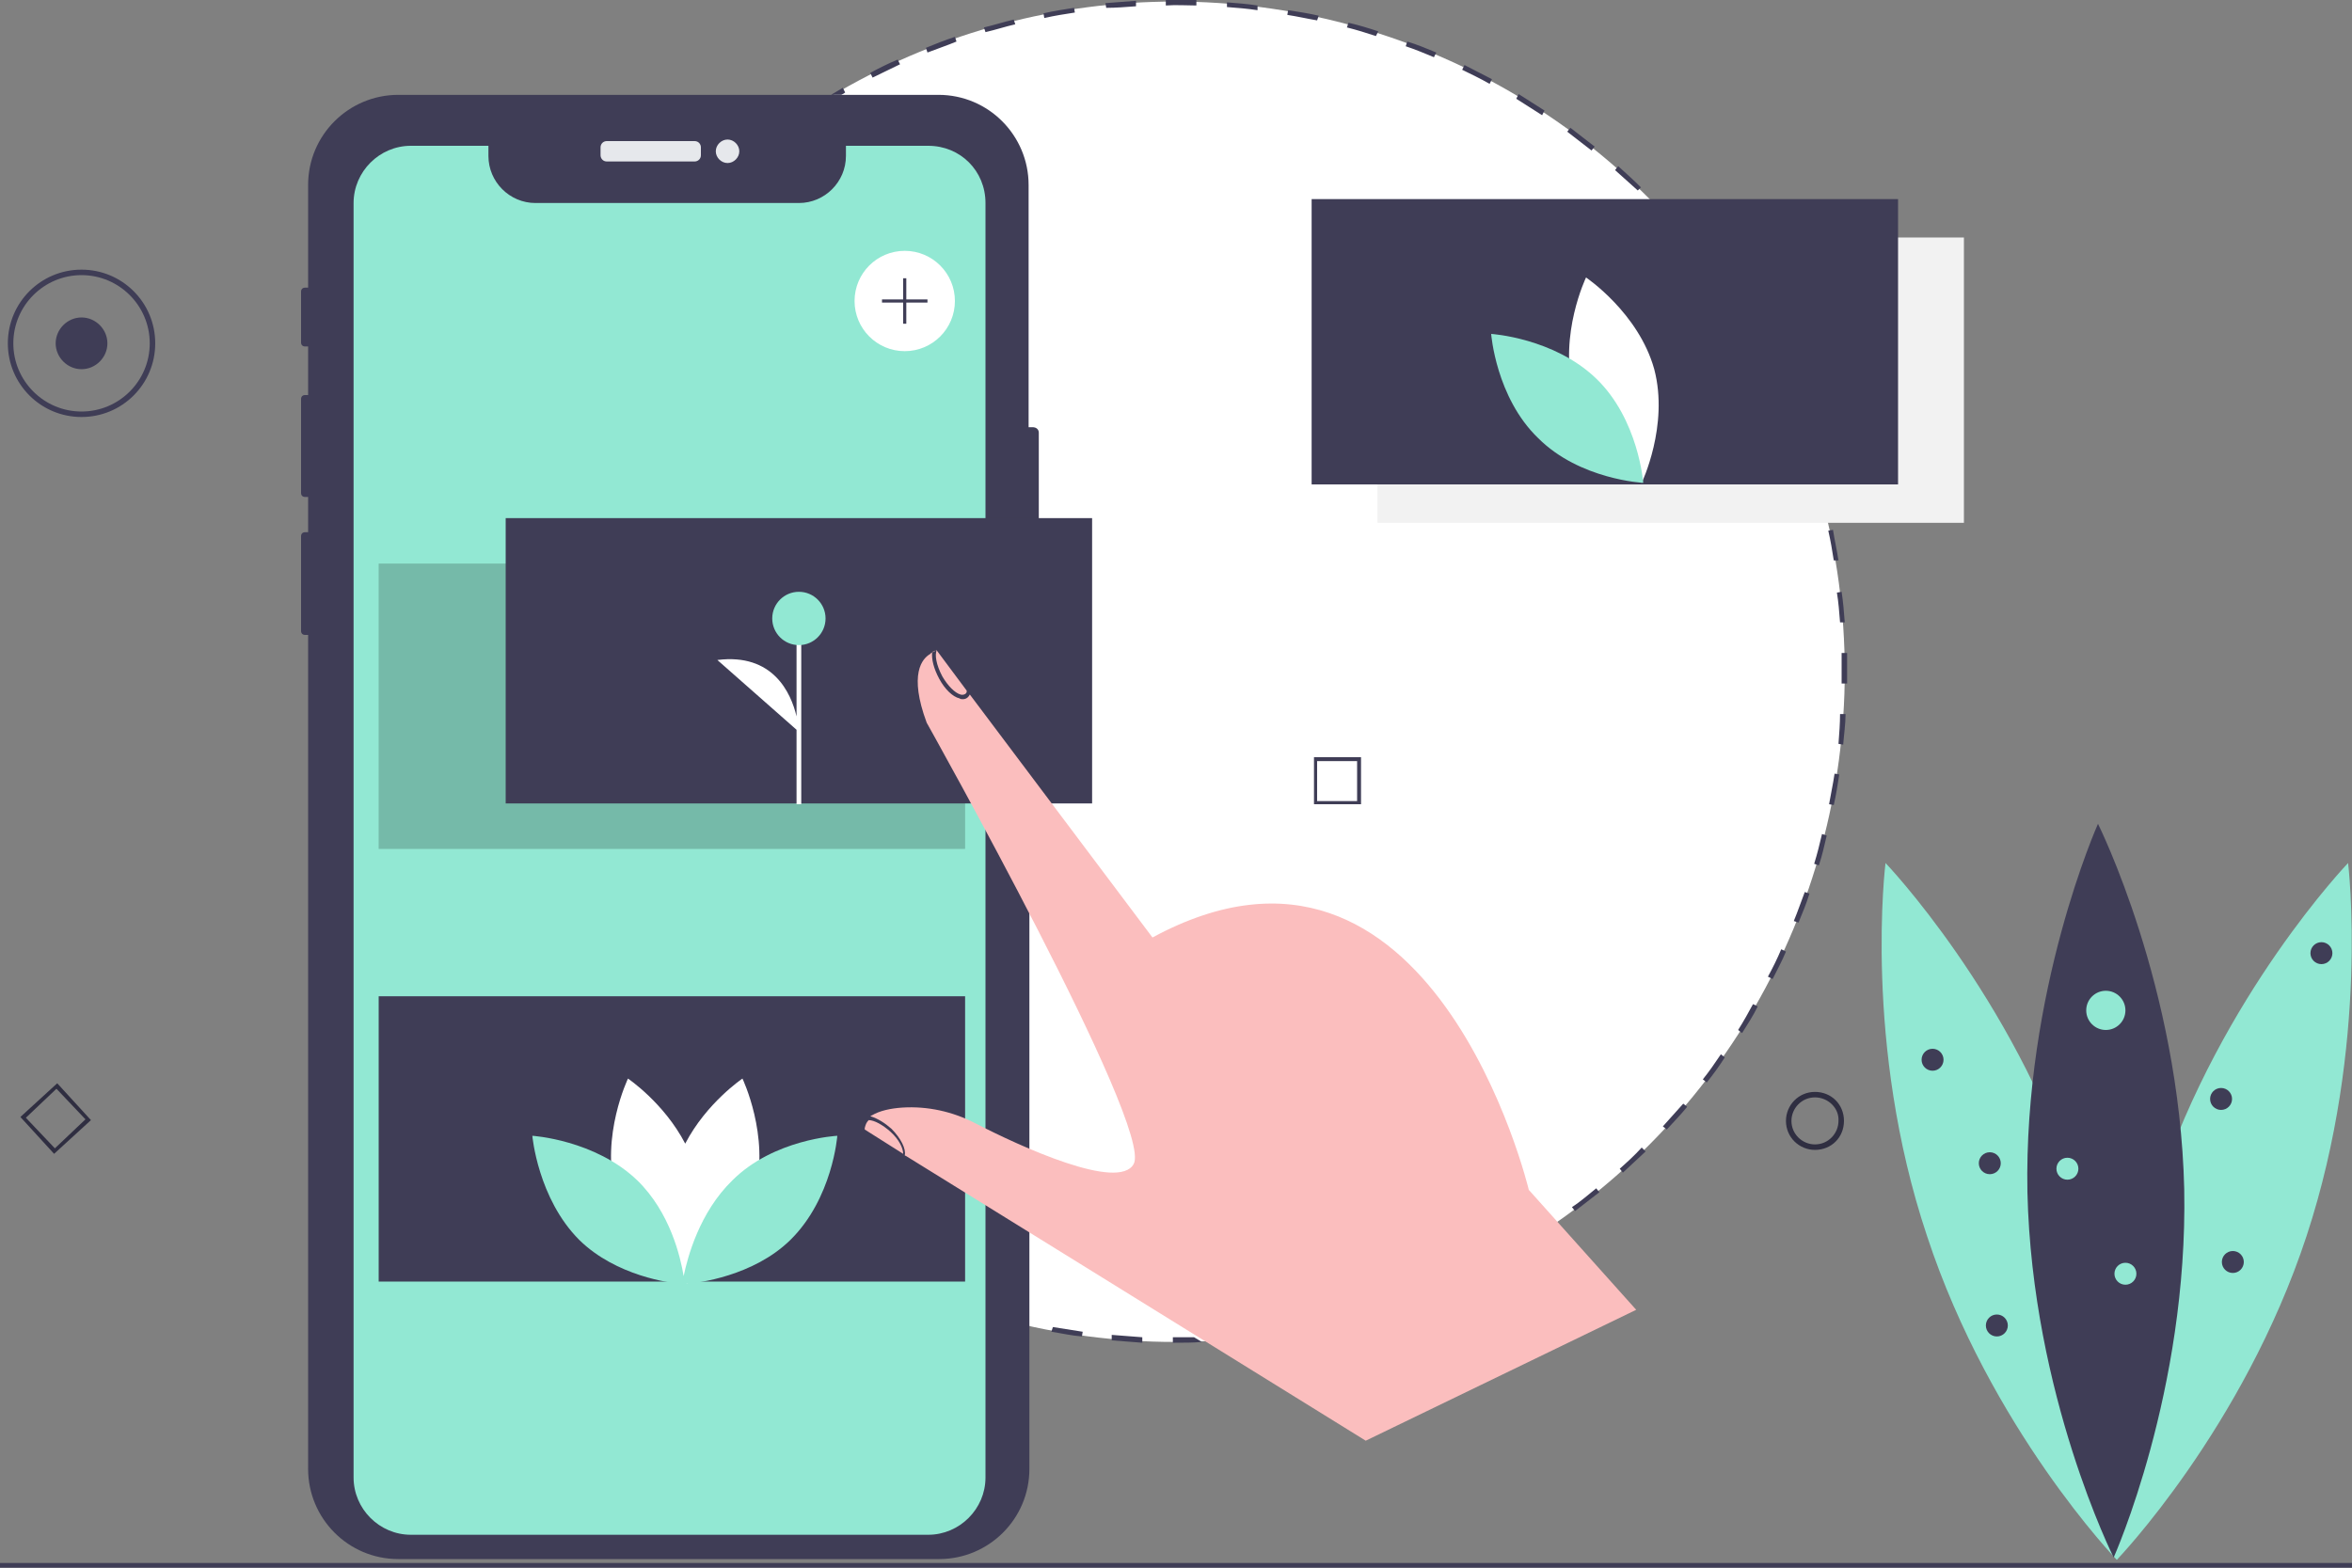 <?xml version="1.0" encoding="utf-8"?>
<!-- Generator: Adobe Illustrator 25.2.3, SVG Export Plug-In . SVG Version: 6.00 Build 0)  -->
<svg version="1.1" id="ad97e2e6-c06f-4161-a008-15821dcd6927"
	 xmlns="http://www.w3.org/2000/svg" xmlns:xlink="http://www.w3.org/1999/xlink" x="0px" y="0px" viewBox="0 0 300 200"
	 style="enable-background:new 0 0 300 200;" xml:space="preserve">
<rect x="0" y="0" width="300" height="200" fill="#808080" stroke="none"/>
<style type="text/css">
	.st0{fill:#FFFFFF;}
	.st1{fill:#3F3D56;}
	.st2{fill:#2F2E41;}
	.st3{fill:#E6E8EC;}
	.st4{fill:#92E8D3;}
	.st5{opacity:0.2;enable-background:new    ;}
	.st6{fill:#FBBEBE;}
	.st7{fill:#F2F2F2;}
</style>
<circle class="st0" cx="149.8" cy="85.7" r="85.5"/>
<path class="st1" d="M160.4,1.3c-1.3-0.2-2.6-0.3-3.9-0.4l0-0.6c1.3,0.1,2.6,0.2,3.9,0.4L160.4,1.3z M168.2,2
	c-1.3-0.3-2.6-0.5-3.9-0.7l-0.1,0.6c1.3,0.2,2.6,0.5,3.8,0.7L168.2,2z M152.6,0.7l0-0.7c-0.9,0-1.8,0-2.7,0c-0.4,0-0.8,0-1.2,0
	l0,0.7C150,0.6,151.4,0.7,152.6,0.7z M137.1,1.6L137,1c-1.3,0.2-2.6,0.4-3.9,0.7l0.1,0.6C134.5,2,135.8,1.8,137.1,1.6z M129.5,3.1
	l-0.2-0.6c-1.3,0.3-2.5,0.7-3.8,1l0.2,0.6C127,3.8,128.2,3.4,129.5,3.1z M144.9,0.8l0-0.7c-1.3,0.1-2.6,0.2-3.9,0.3l0.1,0.6
	C142.3,1,143.6,0.9,144.9,0.8z M175.8,4c-1.2-0.4-2.5-0.8-3.8-1.1l-0.2,0.6c1.2,0.3,2.5,0.7,3.7,1.1L175.8,4z M200.5,154l0.4,0.5
	c1-0.8,2.1-1.6,3.1-2.4l-0.4-0.5C202.6,152.4,201.6,153.3,200.5,154z M114.8,8.2l-0.3-0.6c-1.2,0.5-2.4,1.1-3.5,1.7l0.3,0.6
	C112.5,9.3,113.6,8.8,114.8,8.2z M234.7,79.4l0.6,0c-0.1-1.3-0.2-2.6-0.4-3.9l-0.6,0.1C234.5,76.8,234.6,78.1,234.7,79.4z
	 M209.3,23.9c-0.9-0.9-1.9-1.8-2.9-2.7l-0.4,0.5c1,0.9,1.9,1.7,2.9,2.6L209.3,23.9z M197,14.1c-1.1-0.7-2.2-1.4-3.3-2.1l-0.3,0.6
	c1.1,0.7,2.2,1.4,3.3,2.1L197,14.1z M190.3,10.1c-1.2-0.6-2.3-1.2-3.5-1.8l-0.3,0.6c1.2,0.6,2.3,1.1,3.5,1.8L190.3,10.1z
	 M203.4,18.7c-1-0.8-2.1-1.6-3.1-2.4l-0.4,0.5c1,0.8,2.1,1.6,3.1,2.4L203.4,18.7z M183.2,6.7c-1.2-0.5-2.4-1-3.7-1.4l-0.2,0.6
	c1.2,0.4,2.4,0.9,3.6,1.4L183.2,6.7z M122,5.3l-0.2-0.6c-1.2,0.4-2.5,0.9-3.7,1.4l0.2,0.6C119.6,6.2,120.8,5.8,122,5.3z
	 M231.4,110.2l0.6,0.2c0.4-1.2,0.7-2.5,1-3.8l-0.6-0.2C232.1,107.7,231.8,108.9,231.4,110.2z M228.8,117.5l0.6,0.2
	c0.5-1.2,1-2.4,1.4-3.7l-0.6-0.2C229.7,115.1,229.3,116.3,228.8,117.5z M225.5,124.6l0.6,0.3c0.6-1.2,1.2-2.3,1.7-3.5l-0.6-0.3
	C226.7,122.3,226.1,123.5,225.5,124.6z M234.5,71.5c-0.2-1.3-0.5-2.6-0.7-3.9l-0.6,0.1c0.3,1.3,0.5,2.5,0.7,3.8L234.5,71.5z
	 M233.3,102.6l0.6,0.1c0.3-1.3,0.5-2.6,0.7-3.9l-0.6-0.1C233.8,100.1,233.5,101.4,233.3,102.6z M234.9,83.3c0,0.8,0,1.6,0,2.4
	c0,0.5,0,1,0,1.5l0.7,0c0-0.5,0-1,0-1.5c0-0.8,0-1.6,0-2.4L234.9,83.3z M234.5,94.9l0.6,0.1c0.1-1.3,0.3-2.6,0.3-3.9l-0.7,0
	C234.7,92.3,234.6,93.6,234.5,94.9z M134.1,169.9c1.3,0.2,2.6,0.5,3.9,0.6l0.1-0.6c-1.3-0.2-2.6-0.4-3.8-0.6L134.1,169.9z
	 M141.8,171c1.3,0.1,2.6,0.2,3.9,0.3l0-0.7c-1.3-0.1-2.6-0.2-3.9-0.3L141.8,171z M152.3,170.6c-0.8,0-1.6,0-2.4,0l-0.3,0l0,0.7
	l0.3,0c1.1,0,2.3,0,3.4-0.1L152.3,170.6z M107.3,12.1c0.2-0.1,0.4-0.2,0.5-0.3l-0.3-0.6c-0.5,0.3-1,0.6-1.5,0.9H107.3z M217.2,137.7
	l0.5,0.4c0.8-1,1.6-2.1,2.3-3.2l-0.5-0.4C218.7,135.7,218,136.7,217.2,137.7z M206.6,149.1l0.4,0.5c1-0.9,1.9-1.8,2.9-2.7l-0.5-0.5
	C208.5,147.4,207.5,148.3,206.6,149.1z M221.7,131.4l0.5,0.4c0.7-1.1,1.4-2.2,2-3.4l-0.6-0.3C223,129.2,222.4,130.3,221.7,131.4z
	 M212.1,143.7l0.5,0.4c0.9-1,1.8-1.9,2.6-2.9l-0.5-0.4C213.9,141.7,213,142.7,212.1,143.7z"/>
<path class="st2" d="M231.5,146.7c-2,0-3.7-1.6-3.7-3.7c0-2,1.6-3.7,3.7-3.7s3.7,1.6,3.7,3.7C235.2,145.1,233.6,146.7,231.5,146.7z
	 M231.5,140c-1.7,0-3,1.4-3,3c0,1.7,1.4,3,3,3c1.7,0,3-1.4,3-3C234.6,141.4,233.2,140,231.5,140z"/>
<path class="st1" d="M173.6,102.6h-6v-6h6V102.6z M168,102.2h5.1v-5.1H168V102.2z"/>
<path class="st2" d="M6.9,147.2l-4.3-4.7l4.7-4.3l4.3,4.7L6.9,147.2z M3.3,142.6l3.7,3.9l3.9-3.7l-3.7-3.9L3.3,142.6z"/>
<path class="st1" d="M10.4,40.5c1.8,0,3.3,1.5,3.3,3.3c0,1.8-1.5,3.3-3.3,3.3s-3.3-1.5-3.3-3.3C7.1,42,8.6,40.5,10.4,40.5z
	 M10.4,53.2C5.2,53.2,1,49,1,43.8s4.2-9.4,9.4-9.4s9.4,4.2,9.4,9.4l0,0C19.8,49,15.6,53.2,10.4,53.2z M10.4,35.1
	c-4.8,0-8.7,3.9-8.7,8.7c0,4.8,3.9,8.7,8.7,8.7c4.8,0,8.7-3.9,8.7-8.7C19.1,39,15.2,35.1,10.4,35.1z"/>
<rect y="199.4" class="st1" width="300" height="0.6"/>
<g>
	<path class="st1" d="M132.5,55.2v21.2c0,0.4-0.3,0.7-0.7,0.7h-0.5v110.3c0,6.4-5.2,11.5-11.5,11.5H50.8c-6.4,0-11.5-5.2-11.5-11.5
		c0,0,0,0,0,0V81h-0.4c-0.3,0-0.5-0.2-0.5-0.5V68.4c0-0.3,0.2-0.5,0.5-0.5c0,0,0,0,0,0h0.4v-4.5h-0.4c-0.3,0-0.5-0.2-0.5-0.5V50.9
		c0-0.3,0.2-0.5,0.5-0.5h0.4v-6.2h-0.4c-0.3,0-0.5-0.2-0.5-0.5c0,0,0,0,0,0v-6.5c0-0.3,0.2-0.5,0.5-0.5h0.4V23.6
		c0-6.4,5.2-11.5,11.5-11.5h68.9c6.4,0,11.5,5.2,11.5,11.5v30.9h0.5C132.2,54.5,132.5,54.8,132.5,55.2z"/>
	<path class="st3" d="M77.4,18h11.2c0.5,0,0.8,0.4,0.8,0.8v1c0,0.5-0.4,0.8-0.8,0.8H77.4c-0.5,0-0.8-0.4-0.8-0.8v-1
		C76.6,18.4,76.9,18,77.4,18z M92.8,17.8c0.8,0,1.5,0.7,1.5,1.5s-0.7,1.5-1.5,1.5c-0.8,0-1.5-0.7-1.5-1.5S92,17.8,92.8,17.8z"/>
	<path class="st4" d="M125.7,25.9v162.6c0,4-3.3,7.3-7.3,7.3h-66c-4,0-7.3-3.3-7.3-7.3c0,0,0,0,0,0V25.9c0-4,3.3-7.3,7.3-7.3
		c0,0,0,0,0,0h9.9v1.3c0,3.3,2.7,6,6,6h33.6c3.3,0,6-2.7,6-6v-1.3h10.5C122.5,18.6,125.7,21.8,125.7,25.9
		C125.7,25.9,125.7,25.9,125.7,25.9z"/>
	<rect x="48.3" y="71.9" class="st5" width="74.8" height="36.4"/>
	<rect x="48.3" y="127.1" class="st1" width="74.8" height="36.4"/>
	<circle class="st0" cx="115.4" cy="38.4" r="6.4"/>
	<polygon class="st1" points="118.3,38.2 115.6,38.2 115.6,35.5 115.2,35.5 115.2,38.2 112.5,38.2 112.5,38.6 115.2,38.6 
		115.2,41.3 115.6,41.3 115.6,38.6 118.3,38.6 	"/>
	<path class="st0" d="M94.7,137.6c0,0-4.6,3.1-7.3,8.3c-2.7-5.2-7.3-8.3-7.3-8.3s-3.5,7.3-1.6,14.5c2,7.2,8.7,11.7,8.7,11.7
		s0.1-0.2,0.2-0.5c0.1,0.4,0.2,0.5,0.2,0.5s6.7-4.5,8.7-11.7C98.2,144.9,94.7,137.6,94.7,137.6z"/>
	<path class="st4" d="M106.8,144.9c0,0-8.1,0.4-13.4,5.7c-4.2,4.1-5.7,9.8-6.2,12.2c-0.4-2.4-1.7-8.1-5.9-12.2
		c-5.4-5.2-13.4-5.7-13.4-5.7s0.7,8,6,13.3c4.7,4.6,11.6,5.5,13.1,5.6c0,0,0,0,0,0s0.1,0,0.2,0c0.1,0,0.2,0,0.2,0s0,0,0,0
		c1.6-0.1,8.7-1,13.4-5.6C106.2,152.9,106.8,144.9,106.8,144.9z"/>
	<rect x="64.5" y="66.1" class="st1" width="74.8" height="36.4"/>
	<path class="st0" d="M101.6,78.6v12.8c-0.7-3-3-8.1-10.1-7.2l10.1,8.9v9.5h0.6v-24H101.6z"/>
	<circle class="st4" cx="101.9" cy="78.9" r="3.4"/>
</g>
<path class="st6" d="M195,151.8c0,0-12.3-51.5-48-32.2l-23.3-31l-0.1-0.1l-0.2-0.3l-0.1-0.1l-3.8-5.1c0,0,0,0-0.1,0
	c-0.1,0-0.1,0-0.2,0.1c-0.1,0-0.2,0.1-0.4,0.2c0,0-0.1,0-0.1,0.1c-1.1,0.6-2.8,2.6-0.5,8.8c0,0,29,51.7,26.4,56.3
	c-1.9,3.5-14.4-2.2-20.2-5.2c-2.9-1.5-6.1-2.2-9.3-2c-1.5,0.1-2.9,0.4-3.9,1c-0.1,0-0.1,0.1-0.2,0.1c1,0.3,1.9,0.9,2.7,1.6
	c1.2,1.2,1.9,2.6,1.7,3.4l0,0l0.2,0.1l0,0l58.6,36.3l34.5-16.7L195,151.8z M122.8,89.2c-0.1,0-0.3,0-0.4-0.1
	c-0.9-0.2-1.9-1.2-2.6-2.5c-0.7-1.3-1-2.5-0.9-3.4c0.1-0.1,0.2-0.1,0.4-0.2c0.1,0,0.1,0,0.2-0.1c-0.3,0.6-0.1,1.9,0.7,3.4
	c0.7,1.2,1.6,2.1,2.3,2.3c0.3,0.1,0.7,0,0.8-0.3c0-0.1,0-0.1,0-0.2l0.1,0.1l0.2,0.3l0.1,0.1C123.5,89,123.2,89.2,122.8,89.2z
	 M115.2,147.2l-4.9-3.1c0-0.1,0-0.2,0-0.2c0.1-0.4,0.2-0.7,0.5-1l0,0c0.7,0,1.8,0.6,2.8,1.5C114.7,145.4,115.2,146.5,115.2,147.2z"
	/>
<g>
	<path class="st4" d="M264.7,151.4C272.9,176,270,199,270,199s-16.1-16.7-24.2-41.3c-8.2-24.5-5.3-47.6-5.3-47.6
		S256.6,126.9,264.7,151.4z"/>
	<path class="st4" d="M275.3,151.4C267.1,176,270,199,270,199s16.1-16.7,24.2-41.3s5.3-47.6,5.3-47.6S283.4,126.9,275.3,151.4z"/>
	<path class="st1" d="M278.6,151.7c0.5,25.8-9,47-9,47s-10.4-20.7-11-46.6c-0.5-25.8,9-47,9-47S278,125.9,278.6,151.7z"/>
	<circle class="st4" cx="268.6" cy="128.9" r="2.5"/>
	<circle class="st4" cx="263.7" cy="149.1" r="1.4"/>
	<circle class="st1" cx="246.5" cy="135.2" r="1.4"/>
	<circle class="st1" cx="296.1" cy="121.6" r="1.4"/>
	<circle class="st1" cx="253.8" cy="148.4" r="1.4"/>
	<circle class="st1" cx="283.3" cy="140.2" r="1.4"/>
	<circle class="st1" cx="254.7" cy="169.1" r="1.4"/>
	<circle class="st1" cx="284.8" cy="161" r="1.4"/>
	<circle class="st4" cx="271.1" cy="162.5" r="1.4"/>
</g>
<g>
	<rect x="175.7" y="30.3" class="st7" width="74.8" height="36.4"/>
	<rect x="167.3" y="25.4" class="st1" width="74.8" height="36.4"/>
	<path class="st0" d="M200.7,49.9c2,7.2,8.7,11.7,8.7,11.7s3.5-7.3,1.6-14.5c-2-7.2-8.7-11.7-8.7-11.7S198.8,42.7,200.7,49.9z"/>
	<path class="st4" d="M203.6,48.3c5.4,5.2,6,13.3,6,13.3s-8.1-0.4-13.4-5.7c-5.4-5.2-6-13.3-6-13.3S198.2,43.1,203.6,48.3z"/>
</g>
</svg>
